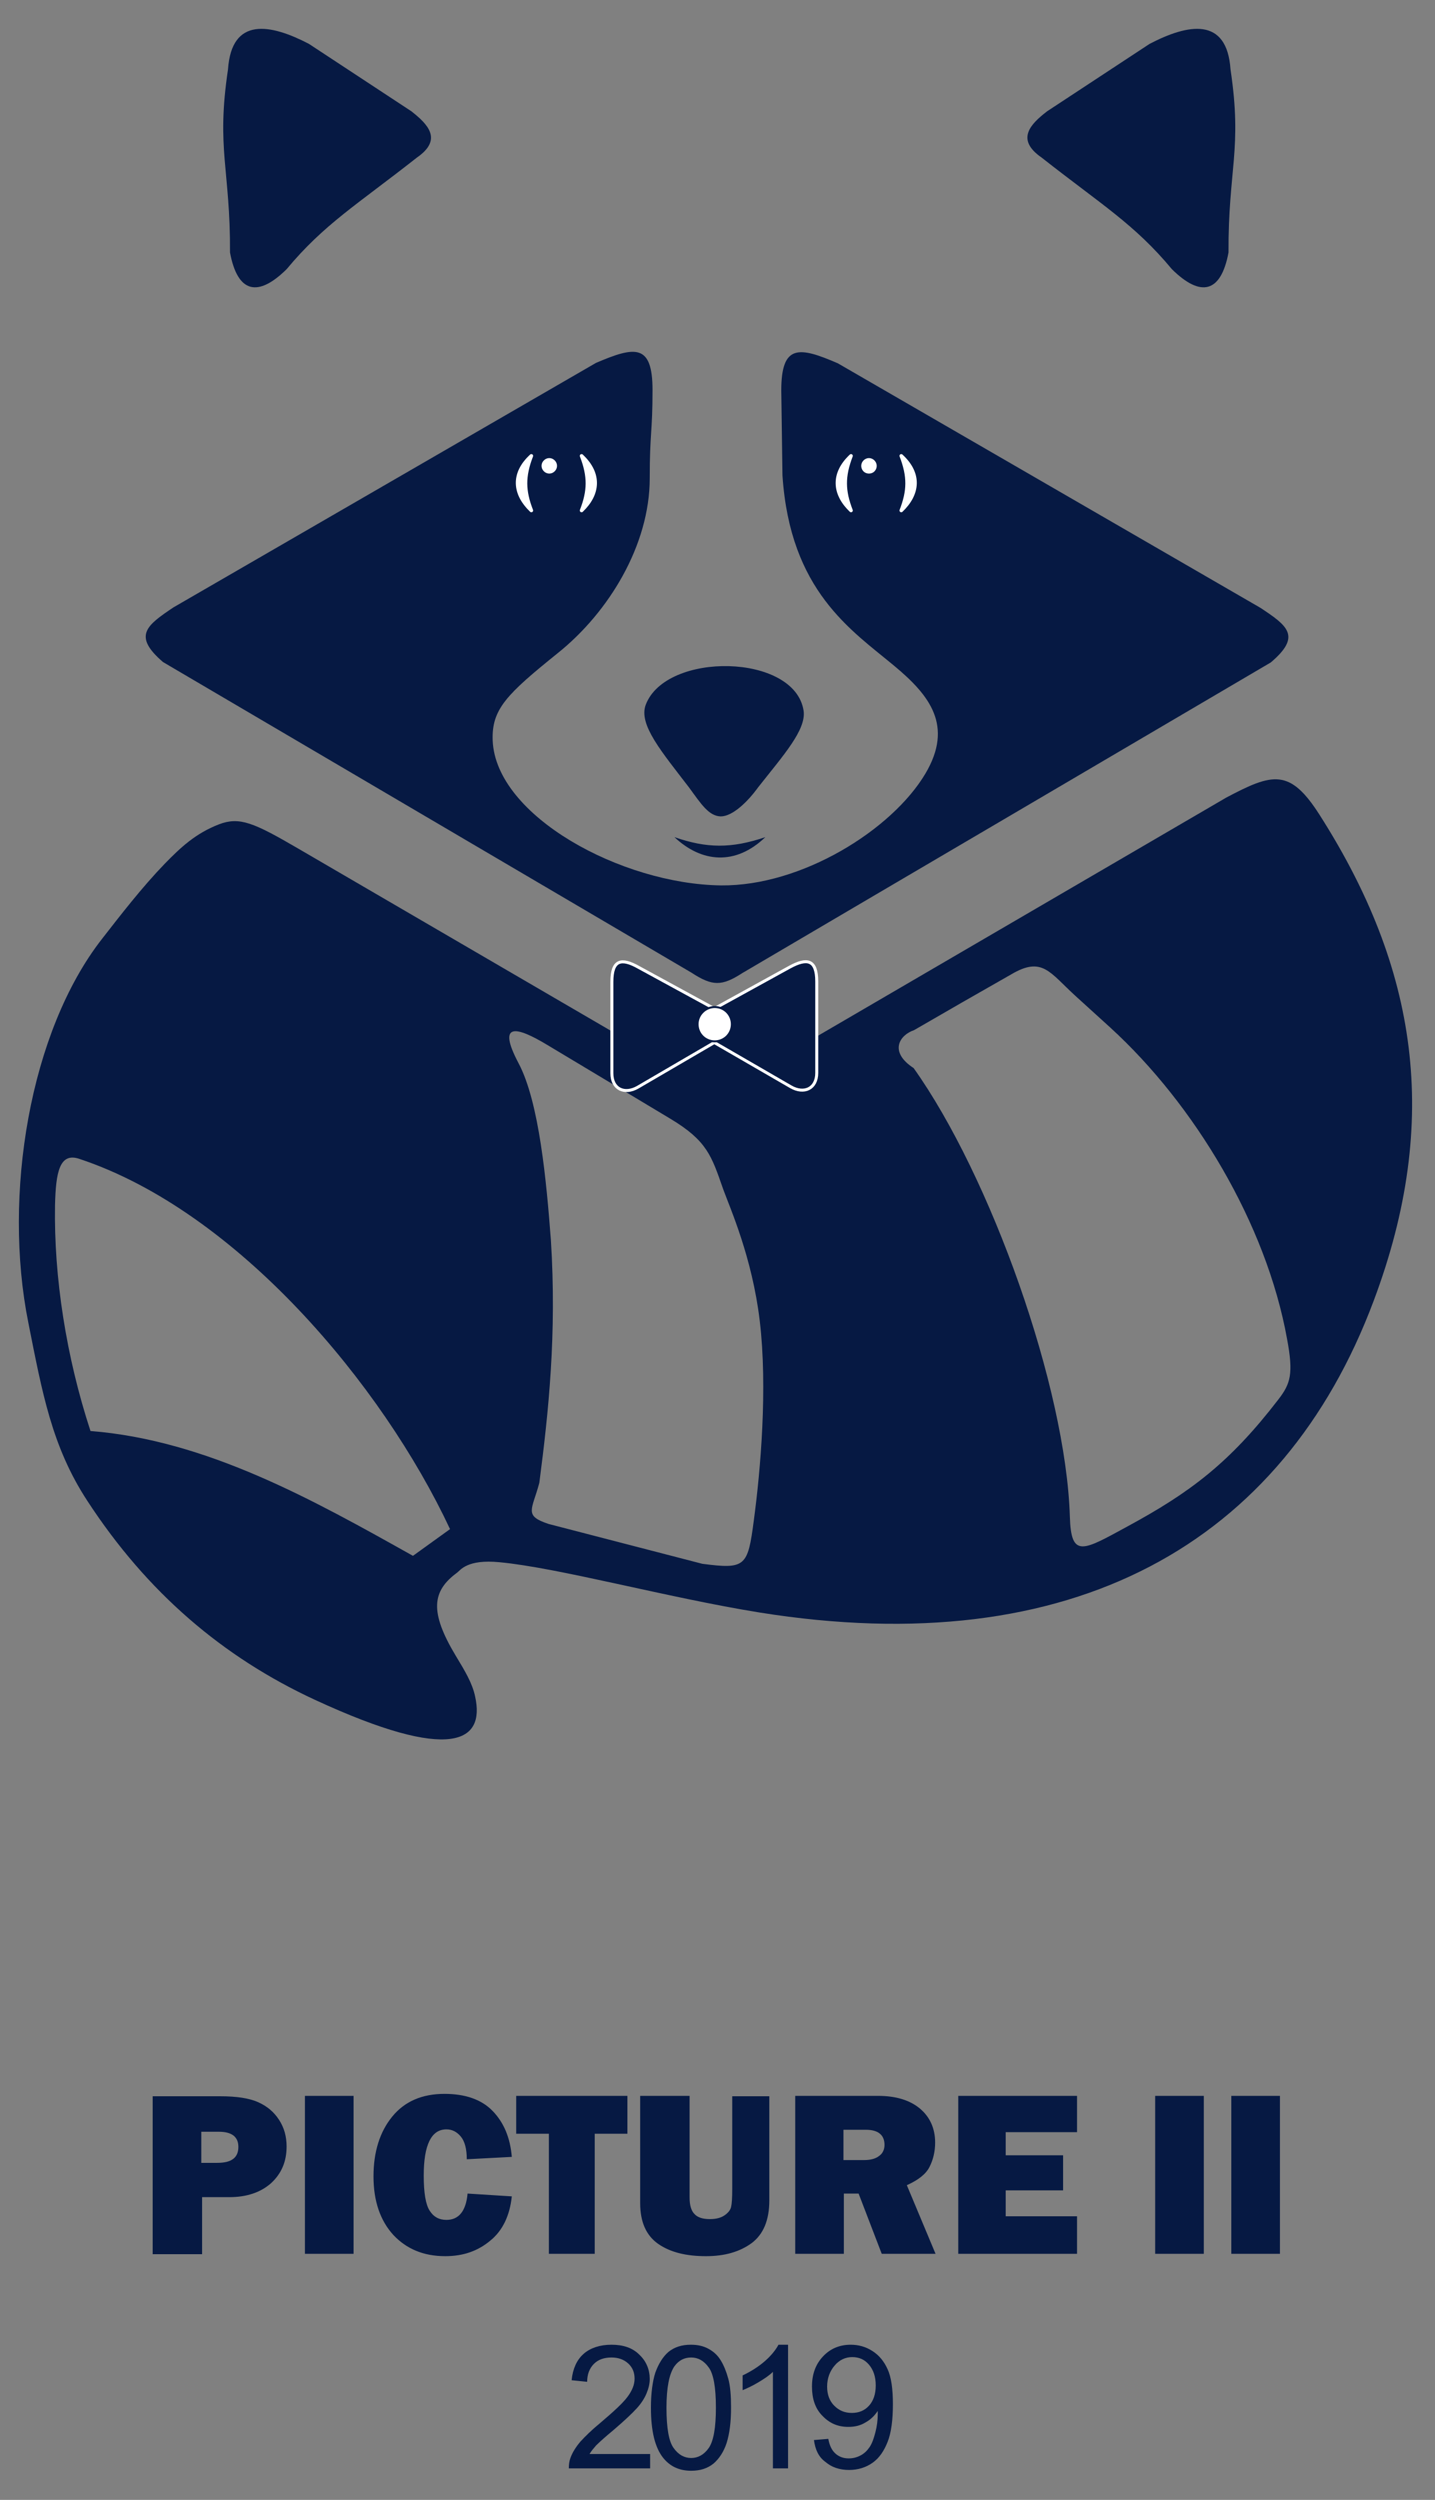 <?xml version="1.0" encoding="utf-8"?>
<!-- Generator: Adobe Illustrator 23.0.0, SVG Export Plug-In . SVG Version: 6.00 Build 0)  -->
<svg version="1.1" id="Слой_1" xmlns="http://www.w3.org/2000/svg" xmlns:xlink="http://www.w3.org/1999/xlink" x="0px" y="0px"
	 viewBox="0 0 360 626.8" style="enable-background:new 0 0 360 626.8;" xml:space="preserve">
<rect x="0" y="0" width="360" height="626.8" fill="#808080" stroke="none"/>
<style type="text/css">
	.st0{display:none;clip-path:url(#SVGID_2_);fill:#EB0000;}
	.st1{clip-path:url(#SVGID_2_);fill:#061943;}
	.st2{clip-path:url(#SVGID_2_);fill-rule:evenodd;clip-rule:evenodd;fill:#061943;}
	
		.st3{clip-path:url(#SVGID_2_);fill:none;stroke:#FFFFFF;stroke-width:0.75;stroke-linecap:round;stroke-linejoin:round;stroke-miterlimit:22.926;}
	.st4{clip-path:url(#SVGID_2_);fill-rule:evenodd;clip-rule:evenodd;fill:#FFFFFF;}
	.st5{clip-path:url(#SVGID_2_);fill:none;stroke:#061943;stroke-width:0.5;stroke-miterlimit:22.926;}
	
		.st6{clip-path:url(#SVGID_2_);fill:none;stroke:#FFFFFF;stroke-width:0.887;stroke-linecap:round;stroke-linejoin:round;stroke-miterlimit:22.926;}
</style>
<g>
	<defs>
		<rect id="SVGID_1_" x="-108.9" y="-66.7" width="611" height="857"/>
	</defs>
	<clipPath id="SVGID_2_">
		<use xlink:href="#SVGID_1_"  style="overflow:visible;"/>
	</clipPath>
	<path class="st0" d="M291.9,501c3.8,0,6.5-1.6,8.1-4.9c1.6-3.3,2.5-9.3,2.5-18c0-12.6-3.4-18.9-10.2-18.9c-7.3,0-11,7.2-11,21.6
		C281.3,494.3,284.8,501,291.9,501 M292,517.4c-10.2,0-18.5-3.4-24.9-10.1c-6.4-6.7-9.6-15.8-9.6-27.1c0-10.8,3.1-19.7,9.2-26.8
		c6.1-7,14.6-10.6,25.5-10.6c10.1,0,18.3,3.3,24.7,10c6.3,6.6,9.5,15.5,9.5,26.6c0,11.5-3.2,20.7-9.6,27.6
		C310.3,514,302.1,517.4,292,517.4 M256.8,516.3h-22.2v-72.4h22.2V516.3z M231.5,475.7v40.6h-10.9c-0.9-3-1.8-5.5-2.9-7.6
		c-4.5,5.8-11.1,8.7-19.9,8.7c-9.3,0-17-3.3-23-9.8c-6-6.5-9-15.3-9-26.5c0-10.8,2.9-19.9,8.7-27.3c5.8-7.4,14.5-11,26-11
		c8.6,0,15.6,2.2,20.8,6.6c5.3,4.4,8.7,10.6,10.2,18.7l-21.5,2.1c-1.1-7.5-4.4-11.3-10-11.3c-7.3,0-11,6.9-11,20.8
		c0,8.4,1.2,13.9,3.5,16.6c2.4,2.7,5.2,4,8.5,4c2.7,0,5-0.8,6.9-2.4c1.9-1.6,2.9-3.9,2.9-6.7h-12v-15.4H231.5z M165.1,516.3H147
		l-19.9-31.9c-2.6-4.1-5.1-9.1-7.6-15c1.2,4.7,1.8,8.6,1.8,11.9v35.1h-18v-72.4h20.9l16.9,26.5c3.4,5.3,5.9,9.9,7.6,13.9
		c-1.1-6.2-1.7-12.5-1.7-19v-21.4h18.1V516.3z M63,486.3h11.6l-5.8-21L63,486.3z M82.7,516.3l-4-14.2H59l-4.3,14.2h-18l22.4-72.4
		h23.5l22.8,72.4H82.7z"/>
	<path class="st1" d="M219.7,598.1c0-2.2-0.6-3.9-1.7-5.2c-1.1-1.3-2.5-1.9-4.2-1.9c-1.7,0-3.2,0.7-4.4,2.1
		c-1.2,1.4-1.9,3.2-1.9,5.3c0,2,0.6,3.6,1.8,4.8c1.2,1.2,2.6,1.8,4.4,1.8c1.8,0,3.2-0.6,4.3-1.8C219.1,602,219.7,600.3,219.7,598.1
		 M204.2,611.8l3.6-0.3c0.3,1.7,0.9,2.9,1.8,3.7c0.9,0.8,2,1.2,3.3,1.2c1.2,0,2.2-0.3,3.1-0.8c0.9-0.5,1.6-1.2,2.2-2.1
		c0.6-0.9,1-2.1,1.4-3.6c0.4-1.5,0.6-3.1,0.6-4.6c0-0.2,0-0.4,0-0.8c-0.8,1.2-1.8,2.2-3.1,2.9c-1.3,0.8-2.7,1.1-4.3,1.1
		c-2.6,0-4.7-0.9-6.5-2.8c-1.8-1.8-2.6-4.3-2.6-7.3c0-3.1,0.9-5.6,2.8-7.6c1.8-1.9,4.1-2.9,6.9-2.9c2,0,3.8,0.5,5.5,1.6
		c1.7,1.1,2.9,2.6,3.8,4.6c0.9,2,1.3,4.9,1.3,8.7c0,3.9-0.4,7.1-1.3,9.4c-0.9,2.3-2.1,4.1-3.8,5.3c-1.7,1.2-3.7,1.8-5.9,1.8
		c-2.4,0-4.4-0.7-5.9-2C205.4,616.1,204.5,614.2,204.2,611.8 M197.7,618.9h-3.8v-24.2c-0.9,0.9-2.1,1.7-3.6,2.6
		c-1.5,0.9-2.8,1.5-4,2v-3.7c2.1-1,4-2.2,5.6-3.6c1.6-1.4,2.7-2.8,3.4-4.1h2.4V618.9z M167.2,603.7c0,5.1,0.6,8.5,1.8,10.1
		c1.2,1.7,2.7,2.5,4.4,2.5s3.2-0.8,4.4-2.5c1.2-1.7,1.8-5.1,1.8-10.1c0-5.1-0.6-8.5-1.8-10.1c-1.2-1.7-2.7-2.5-4.4-2.5
		c-1.7,0-3.1,0.7-4.2,2.2C167.9,595.2,167.2,598.6,167.2,603.7 M163.3,603.7c0-3.6,0.4-6.6,1.1-8.8c0.8-2.2,1.9-4,3.3-5.2
		c1.5-1.2,3.3-1.8,5.6-1.8c1.7,0,3.1,0.3,4.4,1c1.3,0.7,2.3,1.6,3.1,2.9c0.8,1.3,1.4,2.8,1.9,4.6c0.5,1.8,0.7,4.2,0.7,7.3
		c0,3.6-0.4,6.6-1.1,8.8c-0.7,2.2-1.9,4-3.3,5.2c-1.5,1.2-3.3,1.8-5.6,1.8c-3,0-5.3-1.1-7-3.2C164.3,613.7,163.3,609.5,163.3,603.7
		 M163.1,615.3v3.6h-20.4c0-0.9,0.1-1.8,0.4-2.6c0.5-1.4,1.4-2.8,2.5-4.1c1.2-1.3,2.8-2.9,5-4.7c3.3-2.8,5.6-4.9,6.8-6.5
		c1.2-1.6,1.8-3.1,1.8-4.6c0-1.5-0.5-2.8-1.6-3.8c-1.1-1-2.5-1.5-4.2-1.5c-1.8,0-3.3,0.5-4.4,1.6c-1.1,1.1-1.7,2.6-1.7,4.5l-3.9-0.4
		c0.3-2.9,1.3-5.1,3-6.6c1.7-1.5,4.1-2.3,7-2.3c3,0,5.3,0.8,7,2.5c1.7,1.6,2.6,3.7,2.6,6.1c0,1.2-0.3,2.4-0.8,3.6
		c-0.5,1.2-1.3,2.5-2.5,3.8c-1.2,1.3-3.1,3.1-5.8,5.4c-2.3,1.9-3.7,3.2-4.4,3.9c-0.6,0.7-1.2,1.4-1.6,2.1H163.1z"/>
	<path class="st1" d="M321.1,565.1h-12.2v-39.6h12.2V565.1z M302,565.1h-12.2v-39.6H302V565.1z M270.2,555.7v9.4h-29.8v-39.6h29.8
		v9.1h-17.9v5.8h14.4v8.8h-14.4v6.5H270.2z M211.6,541.6h5.2c1.5,0,2.8-0.3,3.7-1c0.9-0.6,1.4-1.6,1.4-2.8c0-2.5-1.6-3.8-4.7-3.8
		h-5.6V541.6z M234.7,565.1h-13.5l-5.8-15.1h-3.7v15.1h-12.2v-39.6h20.7c4.6,0,8.1,1.1,10.6,3.2c2.5,2.1,3.8,5,3.8,8.5
		c0,2.3-0.5,4.3-1.4,6.1c-0.9,1.8-2.8,3.3-5.7,4.6L234.7,565.1z M193,525.5v26.2c0,5-1.5,8.5-4.4,10.7c-3,2.2-6.8,3.3-11.5,3.3
		c-5,0-9-1-12-3.1c-3-2.1-4.5-5.5-4.5-10.2v-26.9h12.4V551c0,1.9,0.4,3.3,1.2,4.1c0.8,0.9,2.1,1.3,3.9,1.3c1.5,0,2.7-0.3,3.6-0.9
		c0.9-0.6,1.5-1.3,1.7-2.1c0.2-0.8,0.3-2.3,0.3-4.6v-23.2H193z M149.2,535v30.1h-11.5V535h-8.2v-9.5h27.9v9.5H149.2z M117.3,550
		l11.1,0.7c-0.5,4.8-2.3,8.6-5.4,11.1c-3.1,2.6-6.8,3.9-11.3,3.9c-5.4,0-9.7-1.8-13-5.3c-3.3-3.6-5-8.5-5-14.7
		c0-6.2,1.6-11.2,4.7-15c3.1-3.8,7.5-5.7,13.1-5.7c5.2,0,9.3,1.4,12.1,4.3c2.8,2.9,4.4,6.7,4.8,11.5l-11.3,0.6
		c0-2.6-0.5-4.5-1.5-5.7c-1-1.2-2.2-1.8-3.6-1.8c-3.8,0-5.7,3.9-5.7,11.6c0,4.3,0.5,7.3,1.5,8.8c1,1.6,2.4,2.3,4.2,2.3
		C115.1,556.6,116.9,554.4,117.3,550 M88.7,565.1H76.5v-39.6h12.2V565.1z M50.5,542.3h4c3.6,0,5.3-1.3,5.3-4c0-2.5-1.6-3.8-4.9-3.8
		h-4.4V542.3z M50.7,550.8v14.4H38.3v-39.6h16.9c4.2,0,7.4,0.5,9.6,1.5c2.2,1,3.9,2.4,5.2,4.4c1.3,2,1.9,4.2,1.9,6.7
		c0,3.8-1.3,6.8-3.9,9.2c-2.6,2.3-6.1,3.5-10.5,3.5H50.7z"/>
	<path class="st2" d="M269.9,249.8l8.7,7.9c21,19.2,39.1,49.1,44.3,78.1c1.6,8.6,0.9,11.1-2.2,15.1c-12.3,16-22.3,23.4-37.8,31.8
		c-11.2,6.1-14.2,8.1-14.5-2.4c-1-32.6-19.9-85.4-39.2-112.5c-6.3-4.1-3.5-8.3,0.1-9.5c8.1-4.7,16.3-9.4,24.4-14
		C261.5,239.7,263.3,243.8,269.9,249.8 M130.1,266.6c-5.5-10.4-0.6-9.3,7.2-4.6l30.7,18.4c9.4,5.6,10.5,9.4,13.4,17.7
		c1.7,4.7,7.3,17.1,9.2,33.1c2,16.8,0.2,37.5-1.5,50.1c-1.5,11.5-2.1,12.2-12.9,10.8l-38.6-10c-6.3-2.1-4.1-3.5-2.3-10.3
		c2.3-17.6,4.4-37.3,2.9-60.9C137.1,296.4,135.3,276.4,130.1,266.6 M20,290.6c39.4,13.1,75.9,56.5,92.9,92.8l-9.3,6.7
		c-25-14-51.7-29-80.9-31.3c-6.1-18.6-9.2-38.6-8.9-56.6C14,294,14.9,288.8,20,290.6 M74.7,212.7l93.4,54.4l8.6-9l17.7,7.9l113.2-66
		c11.7-6.2,16-7.4,23.5,4.4c24.3,38.1,30.6,76.3,13.5,121.8c-22.8,60.8-75.5,90.7-154.1,78.1c-23-3.7-50.3-11.2-65.2-12.6
		c-8.1-0.8-9.8,2-10.6,2.6c-6.3,4.6-7,9.8-0.4,20.8c2.3,3.8,4.2,6.9,4.9,10.3c2.5,11.3-5.8,16.7-40.2,0.8
		c-23.1-10.7-42.1-26.9-57.1-49.9c-8.9-13.6-11.3-27.1-14.8-44.7c-6.4-31.9,0.3-72.9,18.5-96.2c4.6-5.9,10-12.9,15.7-18.8
		c4-4.1,7.7-7.6,13.6-9.9C60.1,204.7,63.7,206.3,74.7,212.7"/>
	<path class="st2" d="M171.6,177.4c1.2,0,2.2,1,2.2,2.2c0,1.2-1,2.2-2.2,2.2c-1.2,0-2.2-1-2.2-2.2
		C169.4,178.4,170.4,177.4,171.6,177.4"/>
	<path class="st2" d="M192,177.4c1.2,0,2.2,1,2.2,2.2c0,1.2-1,2.2-2.2,2.2c-1.2,0-2.2-1-2.2-2.2C189.8,178.4,190.8,177.4,192,177.4"
		/>
	<path class="st2" d="M173.5,243.9L40.9,166c-7.7-6.6-4.1-9.2,2.6-13.7l106-61.3c9.8-4.2,14.2-4.9,14.2,6.8
		c0,10.6-0.7,10.8-0.7,22.1c0,16.9-10.4,33.7-23,43.8c-12.9,10.4-16.7,14.1-16.4,22c0.8,18.9,32.3,36,57.3,36.3
		c20.2,0.2,42.9-13.9,51.3-28.1c7-11.9,1.1-19.5-7.8-26.9c-10.8-9-26.2-18.8-28.1-47.8L196,97.9c0-11.7,4.5-11,14.2-6.8l106,61.3
		c6.8,4.5,10.4,7.1,2.6,13.7c-44.2,26-88.4,51.9-132.6,77.9C181.1,247.3,178.7,247.3,173.5,243.9 M172.9,197.5
		c-6.8-8.9-12.8-15.8-10.9-20.8c5.1-13.4,37.4-12.9,39.6,1.5c0.7,4.8-5.1,11.2-11.4,19.2c-2.6,3.6-6.4,7.3-9.4,7.3
		C177.8,204.6,175.9,201.6,172.9,197.5 M169.2,209.9c8.1,2.8,14.2,2.9,22.8,0C184.5,217.1,176,216.3,169.2,209.9 M103.2,27.9
		L77.5,11c-9.6-5-19.4-6.9-20.3,6.4c-3,20,0.6,25.1,0.5,45.9c1.9,10.2,7,11.3,14.2,4.2c9.4-11.3,17.7-16.2,32.7-28
		C111.1,35,107.4,31.2,103.2,27.9 M262.7,27.9L288.4,11c9.6-5,19.4-6.9,20.3,6.4c3,20-0.6,25.1-0.5,45.9c-1.9,10.2-7,11.3-14.2,4.2
		c-9.4-11.3-17.7-16.2-32.7-28C254.8,35,258.4,31.2,262.7,27.9"/>
	<path class="st2" d="M179.2,261.4L160,272.6c-3.3,1.9-6.5,0.5-6.5-3.5v-22.9c0-5.6,2.4-6.1,6.8-3.6l18.9,10.3l18.9-10.4
		c4.4-2.4,6.8-1.9,6.8,3.6V269c0,4-3.2,5.4-6.5,3.5L179.2,261.4z"/>
	<path class="st3" d="M179.2,261.4L160,272.6c-3.3,1.9-6.5,0.5-6.5-3.5v-22.9c0-5.6,2.4-6.1,6.8-3.6l18.9,10.3l18.9-10.4
		c4.4-2.4,6.8-1.9,6.8,3.6V269c0,4-3.2,5.4-6.5,3.5L179.2,261.4z"/>
	<path class="st4" d="M179.3,252.5c2.4,0,4.3,1.9,4.3,4.3c0,2.4-1.9,4.3-4.3,4.3c-2.4,0-4.3-1.9-4.3-4.3
		C175,254.4,177,252.5,179.3,252.5"/>
	<path class="st5" d="M179.3,252.5c2.4,0,4.3,1.9,4.3,4.3c0,2.4-1.9,4.3-4.3,4.3c-2.4,0-4.3-1.9-4.3-4.3
		C175,254.4,177,252.5,179.3,252.5z"/>
	<path class="st4" d="M137.8,115.3c0.8,0,1.5,0.7,1.5,1.5s-0.7,1.5-1.5,1.5c-0.8,0-1.5-0.7-1.5-1.5S137,115.3,137.8,115.3
		 M133.3,128c-1.9-4.9-2-8.5,0-13.7C128.4,118.8,129,123.9,133.3,128 M145.9,128c1.9-4.9,2-8.5,0-13.7
		C150.7,118.8,150.2,123.9,145.9,128"/>
	<path class="st6" d="M137.8,115.3c0.8,0,1.5,0.7,1.5,1.5s-0.7,1.5-1.5,1.5c-0.8,0-1.5-0.7-1.5-1.5S137,115.3,137.8,115.3z
		 M133.3,128c-1.9-4.9-2-8.5,0-13.7C128.4,118.8,129,123.9,133.3,128z M145.9,128c1.9-4.9,2-8.5,0-13.7
		C150.7,118.8,150.2,123.9,145.9,128z"/>
	<path class="st4" d="M218,115.3c0.8,0,1.5,0.7,1.5,1.5s-0.6,1.5-1.5,1.5s-1.5-0.7-1.5-1.5S217.2,115.3,218,115.3 M213.5,128
		c-1.9-4.9-2-8.5,0-13.7C208.7,118.8,209.2,123.9,213.5,128 M226.1,128c1.9-4.9,2-8.5,0-13.7C231,118.8,230.4,123.9,226.1,128"/>
	<path class="st6" d="M218,115.3c0.8,0,1.5,0.7,1.5,1.5s-0.6,1.5-1.5,1.5s-1.5-0.7-1.5-1.5S217.2,115.3,218,115.3z M213.5,128
		c-1.9-4.9-2-8.5,0-13.7C208.7,118.8,209.2,123.9,213.5,128z M226.1,128c1.9-4.9,2-8.5,0-13.7C231,118.8,230.4,123.9,226.1,128z"/>
</g>
</svg>
